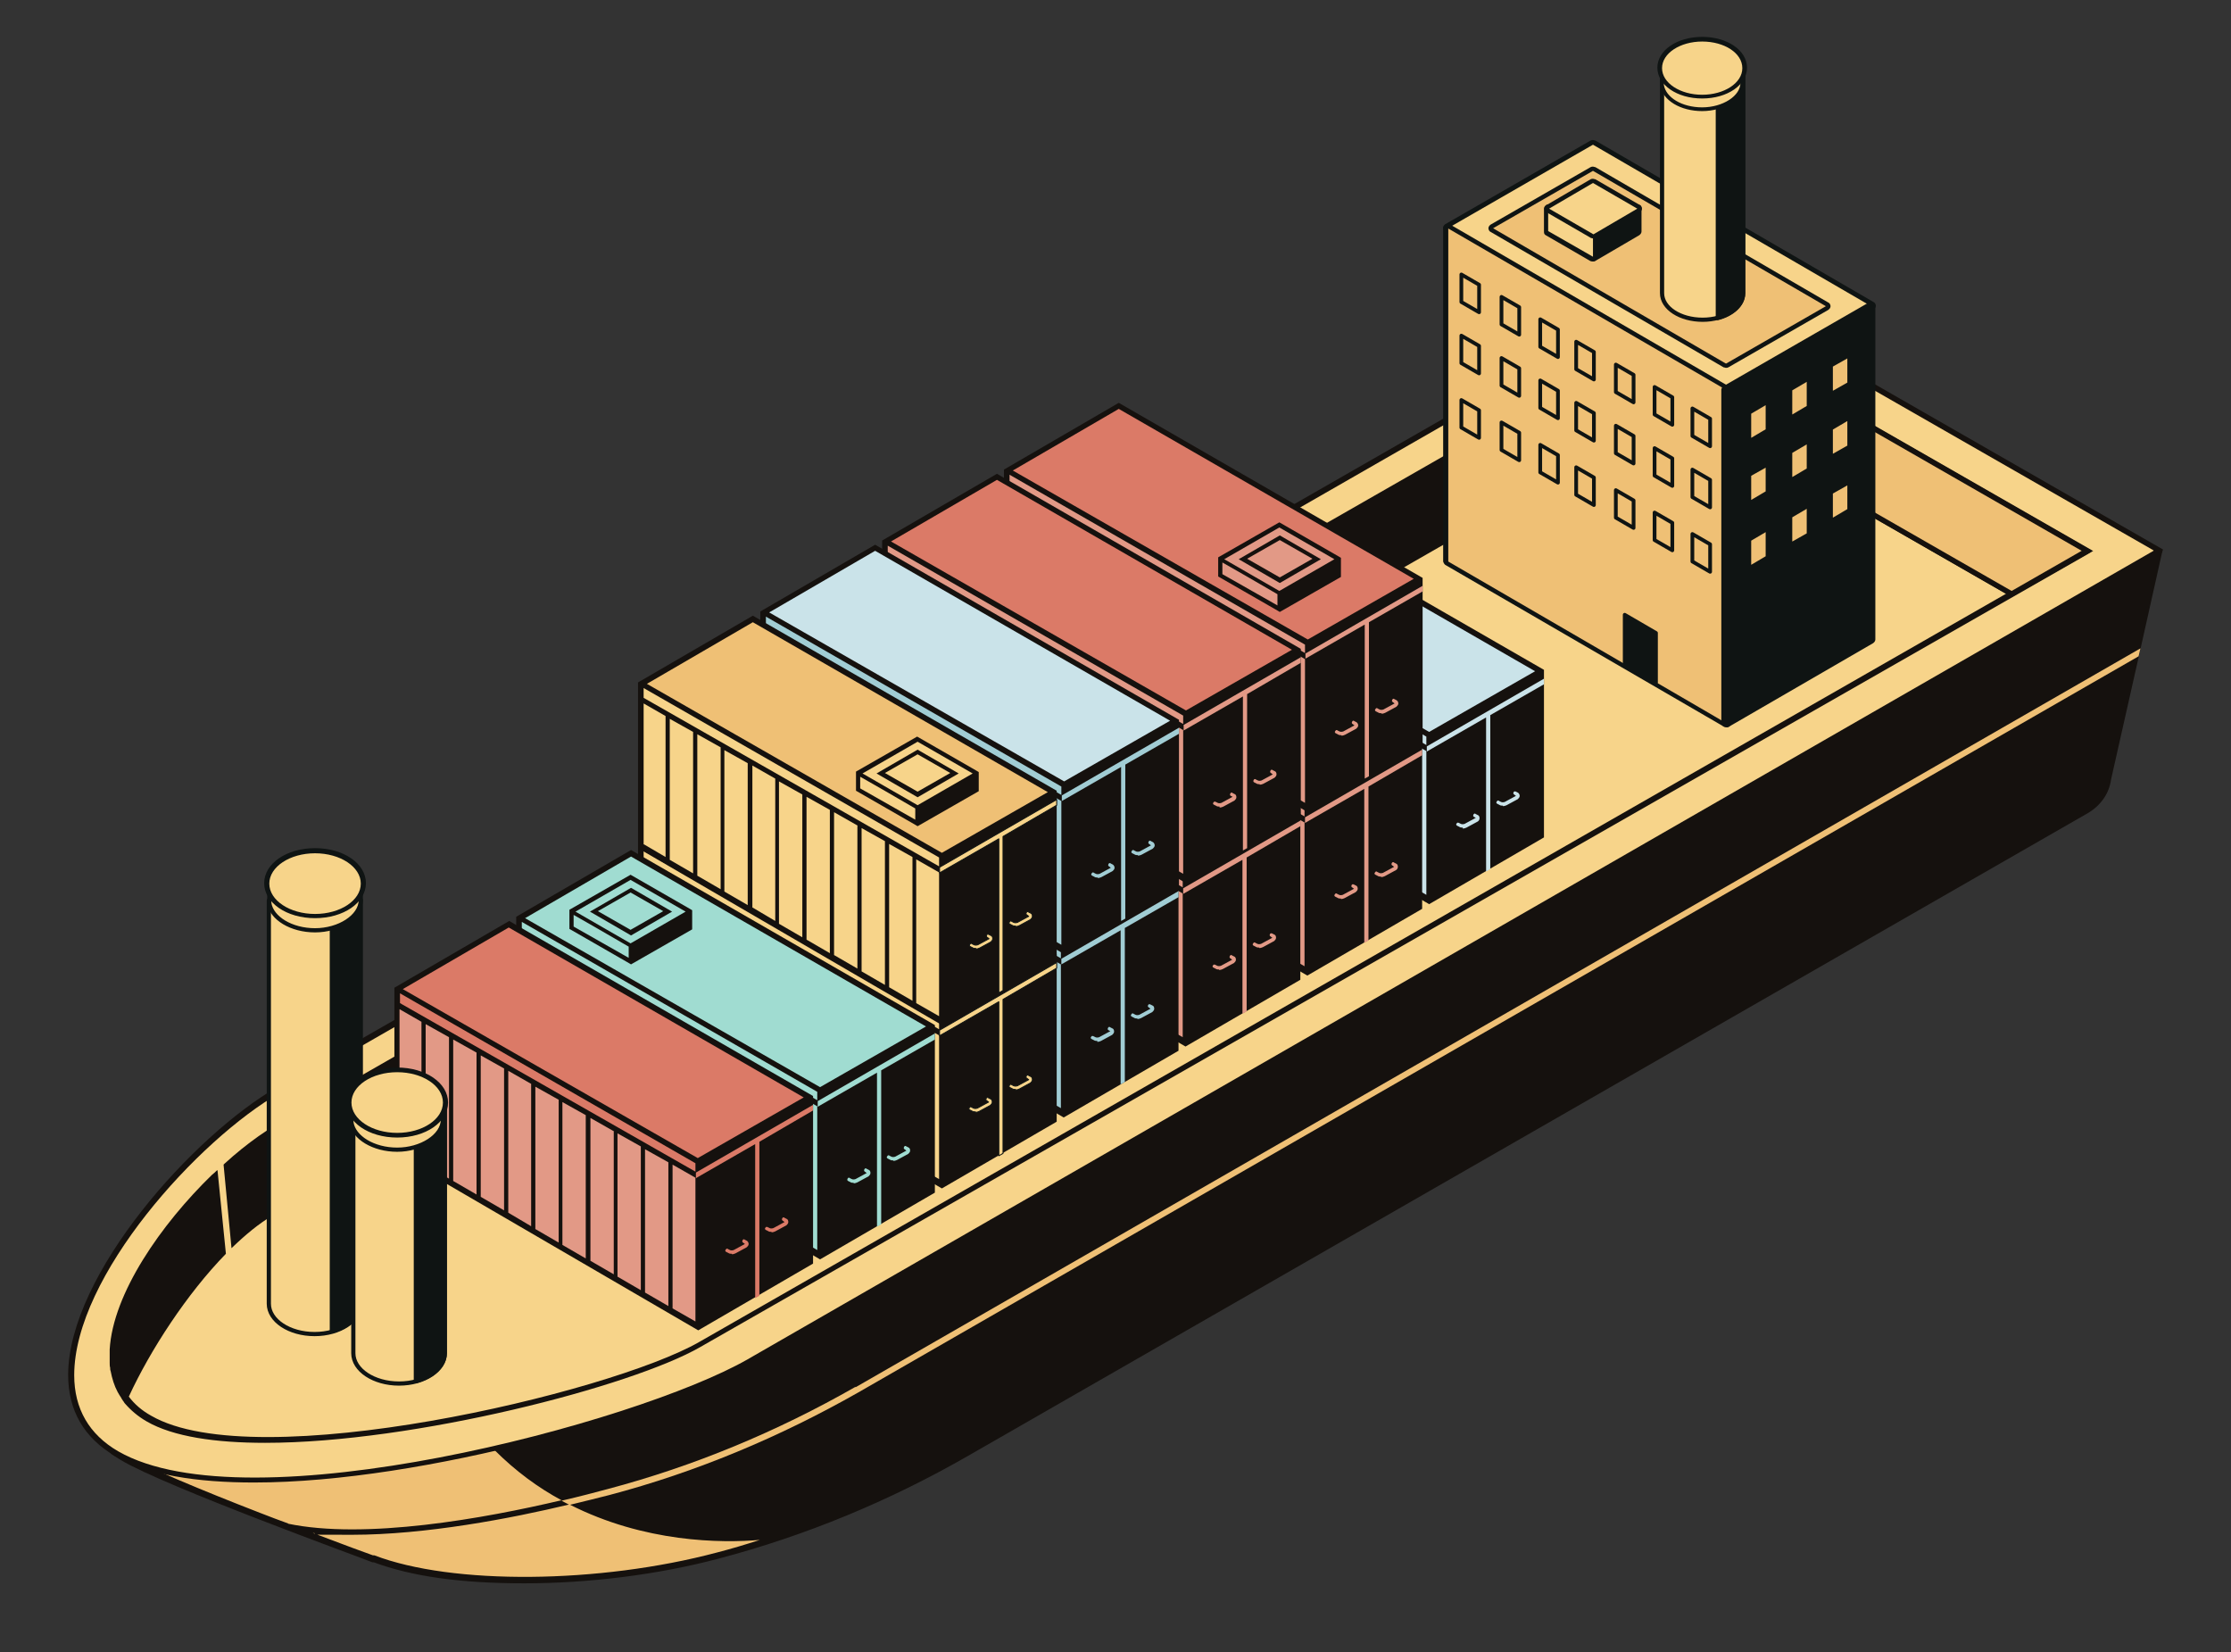 <?xml version="1.0" encoding="UTF-8"?> <svg xmlns="http://www.w3.org/2000/svg" id="Layer_1" version="1.1" viewBox="0 0 478 354"><rect x="0" y="0" width="478" height="354" fill="#333333" stroke="none"/><defs><style> .st0, .st1, .st2 { fill: #efc075; } .st0, .st1, .st3, .st4, .st5, .st6, .st7, .st8, .st9 { stroke: #0f1413; } .st0, .st1, .st4, .st5, .st6, .st7, .st8, .st9 { stroke-linejoin: round; } .st0, .st3, .st8, .st9 { stroke-width: .2px; } .st1, .st6 { stroke-width: .8px; } .st10 { fill: #db7a67; } .st11 { fill: #a1cdd4; } .st3 { fill: #fcedcf; stroke-miterlimit: 10; } .st12 { fill: #15110e; } .st13 { fill: #cae3e9; } .st14, .st4, .st5, .st8 { fill: #f7d48a; } .st4 { stroke-width: .8px; } .st5, .st7 { stroke-width: .9px; } .st6, .st7, .st15 { fill: #0f1413; } .st16, .st9 { fill: #a0dcd1; } .st17 { fill: #e29986; } </style></defs><path class="st0" d="M414.8,123.8l-8.7,3.1-28.7-16.6-231.6,132.8-90.1,32.5s-36.3,31-30.7,35.6c5.6,4.7,55,22.6,55,22.6h0c16.5,6.2,47.8,6.2,73.8-.7,18.6-5,36.5-12.4,53.2-22l240.1-137.8c2.5-1.4,4.1-3.9,4.6-6.7l11-48.9-47.9,5.9h0Z"></path><path class="st12" d="M463.4,117.6l-5.1,22.8-6,26.6c-.4,3-2.2,5.5-4.8,7.1l-240.1,137.8c-16.9,9.7-34.8,17.1-53.4,22-13.2,3.5-28,5.3-41.7,5.3s-24.1-1.5-32.2-4.5h-.3c-1.9-.8-44.6-16.3-53.9-21.9-.8-.5-1.4-.9-1.9-1.2-.5-.4-.8-1.1-.8-1.8,0-7.7,30.8-33.8,32.1-34.9h.2c0-.1,90.1-32.6,90.1-32.6l227.2-130.3.4.2,4.2-2.4,10.6,6.1.5-.2,17.7,10.2,8.4-3,48.8-5.1h0ZM374.4,112.8l8.3,4.8,3.6-1.3-9-5.2-3,1.7ZM61.6,326.4c16.6,3.5,42.2-1.1,58.7-5-5-2.7-9.8-6.2-14.4-10.8l-25.8-25.7L440.8,121.3l-25.8,3.2-8.9,3.2-18.2-10.5-5.2,1.9-9.5-5.5-227,130.2-90.1,32.5c-8.7,7.4-31,27.8-31,33.7,0,.5.2.8.4.9.2.2.5.4.9.6,4.7,2.7,16.9,7.8,29.3,12.6,2.1.8,4.1,1.6,6.1,2.3h0ZM162.8,329.9c-8.2.7-24.7.6-40.8-7.6-12.5,3-30.8,6.5-46.6,6.5s-5.7-.1-8.4-.4c6.6,2.5,11.7,4.4,12.9,4.8h.3c16.7,6.4,48.2,6.1,73.4-.6,3.1-.8,6.1-1.7,9.2-2.7h0Z"></path><path class="st8" d="M462.7,117.9l-302.2,173.7c-24.2,13.8-107.7,35.7-135.5,19.7-27.8-16.1,10.6-64.1,34.7-77.9L361.9,60.2l100.8,57.8h0Z"></path><path class="st12" d="M160.8,292.2L463.2,118.4l.2-.7-101.5-58.2L59.4,232.9c-17.8,10.2-44.7,40-44.8,61.6,0,7.7,3.4,13.5,10,17.4,7.1,4.1,17.6,5.7,29.8,5.7,36.6,0,88.3-15.1,106.4-25.4h0ZM461.4,118l-301.2,173.2c-23.9,13.7-107,35.8-134.9,19.7-6.2-3.6-9.4-9.1-9.4-16.3,0-21.2,26.6-50.5,44.1-60.5L361.9,60.9l99.5,57h0Z"></path><path class="st12" d="M448.4,118l-87.2-50L59.8,240.5c-.2.1-.4.3-.6.4-.4.2-.9.5-1.3.8-.6.4-1.2.8-1.9,1.3-.2.1-.4.3-.6.4-2.4,1.7-4.9,3.7-7.3,5.9,0,0-.2.2-.2.2l1.7,17.9c3-2.9,5.9-5.3,8.8-7L360.4,87.4l69.4,39.8-280,160.3c-19.2,11-94.9,28.8-117.4,15.8-2-1.1-3.6-2.5-4.8-4.1,4.6-10,12.5-22.1,20.8-30.6l-1.8-17.9h0s-.1,0-.2.1c-.3.3-.6.6-1,.9-10.9,10.6-21.2,25.4-21.9,37.4v.3c0,.3,0,.7,0,1s0,.3,0,.5c0,.3,0,.6,0,1,0,.4,0,.8.1,1.1,0,.2,0,.5.1.7.3,1.6.8,3.2,1.5,4.5h0c.3.5.5.9.8,1.3,0,0,0,.1.1.2l.2.3c0,.1.2.2.2.3l.2.3h0c1.3,1.5,2.8,2.8,4.7,3.9,5.7,3.3,14.8,4.6,25.4,4.6,32,0,78.6-12.1,93.2-20.5L447.5,118.6l1-.6h0Z"></path><path class="st2" d="M360.4,86.7l.9-17.9,85.9,49.3-16.1,9.2-70.7-40.6Z"></path><path class="st12" d="M448.2,118l-87.5-50.2-.9,19.2,71.2,40.9,17.2-9.8ZM361.7,69.6l84.3,48.4-15,8.6-70.1-40.2.8-16.7Z"></path><path class="st2" d="M183.3,297.1c-16.8,9.6-34.6,17-53.1,21.9-2.6.7-6,1.6-9.9,2.5.6.3,1.1.6,1.7.9,3.3-.8,6.2-1.5,8.5-2.1,18.6-4.9,36.5-12.4,53.4-22l274.3-157.7.4-1.7-275.3,158.3h0Z"></path><path class="st13" d="M241.7,155.4v-33.8l64.5,37.1v34.2l-64.5-37.5Z"></path><path class="st13" d="M241.7,120.6l24-13.9,64.4,37.1-23.9,13.7-64.5-36.9Z"></path><path class="st13" d="M306.6,157.7l-.3,3-64.5-36.8v-3.1l64.8,37Z"></path><path class="st12" d="M330.8,143.4v36l-24.6,14.3-65.1-37.9v-35.5l24.6-14.3,65.1,37.5h0ZM242.4,155l4.6,2.7v-30.2l-4.7-2.7v30.2c0,0,0,0,0,0ZM294.9,185.6h0l5,2.9v-30.8l-5-2.8v30.7h0ZM293.9,154.3l-5-2.8v30.7l5,2.9v-30.7h0ZM288.2,151l-5.1-2.9v30.6l5,2.9v-30.6h.1ZM282.2,147.6l-5-2.8v30.6l5,2.9v-30.6ZM276.3,144.2l-5-2.8v30.5l5,2.9v-30.5h0ZM270.4,140.9l-4.9-2.8v30.4l4.9,2.9v-30.5ZM264.6,137.6l-5-2.8v30.3l5,2.9v-30.4h0ZM258.7,134.2l-5-2.8v30.3l5,2.9v-30.3ZM252.8,130.9l-5-2.8v30.2l5,2.9v-30.3h0ZM305.6,160.9l-4.9-2.8v30.8l4.9,2.8v-30.9ZM305.6,157.8l-63.3-36.4v2.1l63.3,36.1v-1.9ZM328.9,143.8l-63.2-36.4-22.7,13.2,63.2,36.2,22.7-13Z"></path><path class="st13" d="M330.8,146.5v-1.1l-25.1,14.5v1.1l12.7-7.3v33l.9-.5v-33l11.5-6.6Z"></path><path class="st13" d="M313.4,177.3c-.3,0-.5,0-.8-.2l-.4-.2c-.2-.1-.3-.3-.1-.5.1-.2.3-.2.5-.1l.4.2c.2.1.5.1.8,0l2.4-1.3-.4-.2c-.2-.1-.2-.3-.1-.5.1-.2.3-.3.5-.1l.4.2c.3.1.4.4.4.7s-.2.6-.4.7l-2.4,1.3c-.2.1-.5.2-.8.2h0Z"></path><path class="st13" d="M322,172.6c-.3,0-.5,0-.8-.2l-.4-.2c-.2-.1-.3-.3-.1-.5.1-.2.3-.3.5-.1l.4.2c.2.1.5.1.8,0l2.4-1.3-.4-.3c-.2-.1-.2-.3-.1-.5.1-.2.3-.2.5-.1l.4.2c.2.1.4.4.4.7s-.2.5-.4.7l-2.4,1.3c-.2.1-.5.2-.8.2h0Z"></path><path class="st17" d="M215.6,170.6v-33.8l64.5,37.1v34.2l-64.5-37.5Z"></path><path class="st8" d="M215.6,135.8l24-13.9,64.5,37.1-23.9,13.7-64.5-36.9Z"></path><path class="st17" d="M280.5,172.9l-.3,3-64.5-36.8v-3.2l64.8,37Z"></path><path class="st3" d="M218,137.3l21.6-12.5,64.4,37.1-21.5,12.3-64.5-36.9Z"></path><path class="st12" d="M304.7,158.7v36l-24.6,14.3-65.1-37.9v-35.5l24.6-14.3,65.1,37.5h0ZM216.3,170.3l4.6,2.7v-30.2l-4.7-2.7v30.2c0,0,0,0,0,0ZM268.8,200.8h0l5,2.9v-30.8l-5-2.8v30.7h0ZM267.8,169.5l-5-2.8v30.7l5,2.9v-30.7ZM262.1,166.3l-5.1-2.9v30.6l5,2.9v-30.6h.1ZM256.1,162.8l-5-2.8v30.6l5,2.9v-30.6h0ZM250.2,159.5l-5-2.8v30.5l5,2.9v-30.5h0ZM244.3,156.1l-4.9-2.8v30.4l4.9,2.9v-30.5ZM238.5,152.8l-5-2.8v30.4l5,2.9v-30.4ZM232.6,149.4l-5-2.8v30.3l5,2.9v-30.3ZM226.7,146.1l-5-2.8v30.2l5,2.9v-30.3ZM279.5,176.2l-4.9-2.8v30.8l4.9,2.8v-30.9ZM279.5,173.1l-63.3-36.4v2.1l63.3,36.1v-1.9ZM302.8,159l-63.2-36.4-22.7,13.2,63.2,36.2,22.7-13Z"></path><path class="st17" d="M304.7,161.7v-1.1l-25.1,14.5v1.2l12.7-7.3v33l.9-.5v-33l11.5-6.7Z"></path><path class="st17" d="M287.3,192.5c-.3,0-.5,0-.8-.2l-.4-.2c-.2-.1-.3-.3-.1-.5.1-.2.3-.3.5-.1l.4.2c.2.1.5.1.8,0l2.4-1.3-.4-.3c-.2-.1-.2-.3-.1-.5.1-.2.3-.2.5-.1l.4.2c.3.1.4.4.4.7s-.2.5-.4.7l-2.4,1.3c-.2.1-.5.2-.8.2h0Z"></path><path class="st17" d="M295.9,187.8c-.3,0-.5,0-.8-.2l-.4-.2c-.2-.1-.3-.3-.1-.5.1-.2.3-.3.5-.1l.4.2c.2.1.5.1.8,0l2.4-1.3-.4-.3c-.2-.1-.2-.3-.1-.5.1-.2.3-.3.5-.1l.4.2c.3.1.4.4.4.7s-.2.6-.4.7l-2.4,1.3c-.2.1-.5.2-.8.2h0Z"></path><path class="st17" d="M189.5,185.8v-33.8l64.5,37.1v34.2l-64.5-37.5Z"></path><path class="st8" d="M189.5,151l24-13.9,64.5,37.1-23.9,13.7-64.5-36.9Z"></path><path class="st17" d="M254.4,188.2l-.3,3-64.5-36.8v-3.2l64.8,37Z"></path><path class="st3" d="M191.9,152.5l21.6-12.5,64.5,37.1-21.5,12.3-64.5-36.9Z"></path><path class="st12" d="M278.6,173.9v36l-24.6,14.3-65.1-37.9v-35.5l24.6-14.3,65.1,37.5ZM190.2,185.5l4.6,2.7v-30.2l-4.7-2.7v30.2c0,0,0,0,0,0ZM242.7,216h0l5,2.9v-30.8l-5-2.8v30.7h0ZM241.7,184.7l-5-2.8v30.7l5,2.9v-30.7ZM236,181.5l-5.1-2.9v30.6l5,2.9v-30.6h.1ZM230,178l-5-2.8v30.6l5,2.9v-30.6ZM224.1,174.7l-5-2.8v30.5l5,2.9v-30.5ZM218.2,171.3l-4.9-2.8v30.4l4.9,2.9v-30.5ZM212.4,168l-5-2.8v30.3l5,2.9v-30.4h0ZM206.5,164.6l-5-2.8v30.3l5,2.9v-30.3ZM200.6,161.3l-5-2.8v30.2l5,2.9v-30.3h0ZM253.4,191.4l-4.9-2.8v30.8l4.9,2.8v-30.9ZM253.4,188.3l-63.3-36.4v2.1l63.3,36.1v-1.9ZM276.7,174.2l-63.2-36.4-22.7,13.2,63.2,36.2,22.7-13Z"></path><path class="st17" d="M278.6,176.9v-1.1l-25.1,14.5v1.2l12.7-7.3v33l.9-.5v-33l11.5-6.7Z"></path><path class="st17" d="M261.2,207.7c-.3,0-.5,0-.8-.2l-.4-.2c-.2-.1-.3-.3-.1-.5.1-.2.3-.2.5-.1l.4.2c.2.1.5.1.8,0l2.4-1.3-.4-.3c-.2-.1-.2-.3-.1-.5.1-.2.3-.3.5-.1l.4.2c.3.1.4.4.4.7s-.2.5-.4.7l-2.4,1.3c-.2.1-.5.2-.8.2h0Z"></path><path class="st17" d="M269.8,203c-.3,0-.5,0-.8-.2l-.4-.2c-.2-.1-.3-.3-.1-.5.1-.2.3-.3.5-.1l.4.2c.2.1.5.1.8,0l2.4-1.3-.4-.3c-.2-.1-.2-.3-.1-.5.1-.2.3-.2.5-.1l.4.2c.3.1.4.4.4.7s-.2.5-.4.7l-2.4,1.3c-.2.1-.5.2-.8.2h0Z"></path><path class="st11" d="M163.4,201.1v-33.8l64.5,37.1v34.2l-64.5-37.5Z"></path><path class="st8" d="M163.4,166.3l24-13.9,64.5,37.1-23.9,13.7-64.5-36.9Z"></path><path class="st11" d="M228.3,203.4l-.3,3-64.5-36.8v-3.2l64.8,37Z"></path><path class="st3" d="M165.8,167.7l21.6-12.5,64.5,37.1-21.5,12.3-64.5-36.9Z"></path><path class="st12" d="M252.5,189.1v36l-24.6,14.3-65.1-37.9v-35.5l24.6-14.3,65.1,37.5h0ZM164.1,200.7l4.6,2.7v-30.2l-4.7-2.7v30.2ZM216.6,231.2h0l5,2.9v-30.8l-5-2.8v30.7h0ZM215.7,200l-5-2.8v30.7l5,2.9v-30.7ZM209.9,196.7l-5.1-2.9v30.6l5,2.9v-30.6h.1ZM203.9,193.3l-5-2.8v30.6l5,2.9v-30.6h0ZM198,189.9l-5-2.8v30.5l5,2.9v-30.5ZM192.1,186.5l-4.9-2.8v30.4l4.9,2.9v-30.5ZM186.3,183.2l-5-2.8v30.4l5,2.9v-30.4ZM180.4,179.9l-5-2.8v30.3l5,2.9v-30.3h0ZM174.5,176.5l-5-2.8v30.2l5,2.9v-30.3h0ZM227.3,206.6l-4.9-2.8v30.8l4.9,2.8v-30.9ZM227.3,203.5l-63.3-36.4v2.1l63.3,36.1v-1.9ZM250.6,189.4l-63.2-36.4-22.7,13.2,63.2,36.2,22.7-13Z"></path><path class="st11" d="M252.5,192.1v-1.2l-25.1,14.5v1.2l12.7-7.3v33l.9-.5v-33l11.5-6.6Z"></path><path class="st11" d="M235.1,223c-.3,0-.5,0-.8-.2l-.4-.2c-.2-.1-.3-.3-.1-.5.1-.2.3-.2.5-.1l.4.2c.2.1.5.1.8,0l2.4-1.3-.4-.2c-.2-.1-.2-.3-.1-.5.1-.2.3-.3.5-.1l.4.2c.3.1.4.4.4.7s-.2.5-.4.7l-2.4,1.3c-.2.1-.5.2-.8.2h0Z"></path><path class="st11" d="M243.7,218.2c-.3,0-.5,0-.8-.2l-.4-.2c-.2-.1-.3-.3-.1-.5.1-.2.3-.3.5-.1l.4.2c.2.1.5.1.8,0l2.4-1.3-.4-.3c-.2-.1-.2-.3-.1-.5.1-.2.3-.2.5-.1l.4.2c.3.1.4.4.4.7s-.2.5-.4.7l-2.4,1.3c-.2.1-.5.2-.8.2h0Z"></path><path class="st8" d="M137.3,216.3v-33.8l64.5,37.1v34.2l-64.5-37.5Z"></path><path class="st8" d="M137.3,181.5l24-13.9,64.5,37.1-23.9,13.7-64.5-36.9Z"></path><path class="st8" d="M202.2,218.6l-.3,3-64.5-36.8v-3.2l64.8,37Z"></path><path class="st3" d="M139.7,183l21.6-12.5,64.4,37.1-21.5,12.3-64.5-36.9Z"></path><path class="st12" d="M226.4,204.3v36l-24.6,14.3-65.1-37.9v-35.5l24.6-14.3,65.1,37.5ZM138,215.9l4.6,2.7v-30.2l-4.7-2.7v30.2c0,0,0,0,0,0ZM190.5,246.5h0l5,2.9v-30.8l-5-2.8v30.7h0ZM189.6,215.2l-5-2.8v30.7l5,2.9v-30.7ZM183.8,211.9l-5.1-2.9v30.6l5,2.9v-30.6h.1ZM177.8,208.5l-5-2.8v30.6l5,2.9v-30.6ZM171.9,205.1l-5-2.8v30.5l5,2.9v-30.5h0ZM166,201.8l-4.9-2.8v30.4l4.9,2.9v-30.5h0ZM160.2,198.4l-5-2.8v30.4l5,2.9v-30.4ZM154.3,195.1l-5-2.8v30.3l5,2.9v-30.3h0ZM148.4,191.7l-5-2.8v30.2l5,2.9v-30.3ZM201.2,221.8l-4.9-2.8v30.8l4.9,2.8v-30.9ZM201.2,218.7l-63.3-36.4v2.1l63.3,36.1v-1.9ZM224.5,204.6l-63.2-36.4-22.7,13.2,63.2,36.2,22.7-13Z"></path><path class="st8" d="M226.4,207.3v-1.1l-25.1,14.5v1.2l12.7-7.3v33l.9-.5v-33l11.5-6.7Z"></path><path class="st8" d="M209,238.2c-.3,0-.5,0-.8-.2l-.4-.2c-.2-.1-.3-.3-.1-.5.1-.2.3-.3.5-.1l.4.2c.2.1.5.1.8,0l2.4-1.3-.4-.3c-.2-.1-.2-.3-.1-.5.1-.2.3-.3.5-.1l.4.2c.3.1.4.4.4.7s-.2.5-.4.7l-2.4,1.3c-.2.1-.5.2-.8.2Z"></path><path class="st8" d="M217.6,233.4c-.3,0-.5,0-.8-.2l-.4-.2c-.2-.1-.3-.3-.1-.5.1-.2.3-.3.5-.1l.4.2c.2.1.5.1.8,0l2.4-1.3-.4-.3c-.2-.1-.2-.3-.1-.5.1-.2.3-.3.5-.1l.4.2c.3.1.4.4.4.7s-.2.5-.4.7l-2.4,1.3c-.2.1-.5.2-.8.2Z"></path><path class="st17" d="M215.7,135.6v-33.8l64.5,37.1v34.2l-64.5-37.5Z"></path><path class="st10" d="M215.7,100.8l24-13.9,64.4,37.1-23.9,13.7-64.5-36.9Z"></path><path class="st17" d="M280.6,138l-.3,3-64.5-36.8v-3.1l64.8,36.9Z"></path><path class="st12" d="M304.8,123.7v36l-24.6,14.3-65.1-37.9v-35.5l24.6-14.3,65.1,37.5h0ZM216.3,135.3l4.6,2.7v-30.2l-4.7-2.7v30.2c0,0,0,0,0,0ZM268.8,165.8h0l5,2.9v-30.8l-5-2.8v30.7h0ZM267.9,134.5l-5-2.8v30.7l5,2.9v-30.7h0ZM262.2,131.3l-5.1-2.9v30.6l5,2.9v-30.6h.1ZM256.2,127.8l-5-2.8v30.6l5,2.9v-30.6h0ZM250.3,124.5l-5-2.8v30.5l5,2.9v-30.5ZM244.4,121.1l-4.9-2.8v30.4l4.9,2.9v-30.5ZM238.6,117.8l-5-2.8v30.3l5,2.9v-30.4ZM232.7,114.4l-5-2.8v30.3l5,2.9v-30.3h0ZM226.8,111.1l-5-2.8v30.2l5,2.9v-30.3h0ZM279.6,141.2l-4.9-2.8v30.8l4.9,2.8v-30.9ZM279.6,138.1l-63.3-36.4v2.1l63.3,36.1v-1.9ZM302.9,124l-63.2-36.4-22.7,13.2,63.2,36.2,22.7-13Z"></path><path class="st17" d="M304.8,126.7v-1.2s-25.1,14.5-25.1,14.5v1.1s12.7-7.3,12.7-7.3v33l.9-.5v-33l11.5-6.6Z"></path><path class="st17" d="M287.4,157.5c-.3,0-.5,0-.8-.2l-.4-.2c-.2-.1-.3-.3-.1-.5.1-.2.3-.3.5-.1l.4.2c.2.1.5.1.8,0l2.4-1.3-.4-.3c-.2-.1-.2-.3-.1-.5.1-.2.3-.3.5-.1l.4.2c.2.1.4.4.4.7s-.2.5-.4.7l-2.4,1.3c-.2.1-.5.2-.8.2Z"></path><path class="st17" d="M296,152.8c-.3,0-.5,0-.8-.2l-.4-.2c-.2-.1-.3-.3-.1-.5.1-.2.3-.3.5-.1l.4.2c.2.1.5.1.8,0l2.4-1.3-.4-.3c-.2-.1-.2-.3-.1-.5.1-.2.3-.3.5-.1l.4.2c.2.1.4.4.4.7s-.2.5-.4.7l-2.4,1.3c-.2.1-.5.2-.8.2Z"></path><path class="st17" d="M286.8,119.8l-12.7-7.3-12.7,7.3v3.5l12.7,7.2v-3.5l12.7-7.3Z"></path><path class="st12" d="M287.3,119.5v4.1l-13.1,7.5-.5-.3-12.7-7.3v-4.1l13.1-7.5,12.7,7.3.5.3h0ZM274.1,113l-11.8,6.8,11.8,6.8,11.8-6.8-11.8-6.8ZM273.7,129.8v-2.5l-6.9-4-4.9-2.8v2.5l11.8,6.7h0Z"></path><path class="st12" d="M283,119.8l-8.8-5.1-8.8,5.1,8.8,5.1,8.8-5.1ZM274.2,115.7l7,4-7,4-7-4,7-4Z"></path><path class="st16" d="M111.2,231.5v-33.8l64.5,37.1v34.2l-64.5-37.5Z"></path><path class="st16" d="M111.2,196.7l24-13.9,64.4,37.1-23.9,13.7-64.5-36.9Z"></path><path class="st16" d="M176,233.8l-.3,3-64.5-36.8v-3.2l64.8,37Z"></path><path class="st12" d="M200.3,219.5v36l-24.6,14.3-65.1-37.9v-35.5l24.6-14.3,65.1,37.5h0ZM111.8,231.1l4.6,2.7v-30.2l-4.7-2.7v30.2c0,0,0,0,0,0ZM164.3,261.7h0l5,2.9v-30.8l-5-2.8v30.7h0ZM163.4,230.4l-5-2.8v30.7l5,2.9v-30.7h0ZM157.6,227.1l-5.1-2.9v30.6l5,2.9v-30.6h.1ZM151.6,223.7l-5-2.8v30.6l5,2.9v-30.6h0ZM145.8,220.3l-5-2.8v30.5l5,2.9v-30.5h0ZM139.9,217l-4.9-2.8v30.4l4.9,2.9v-30.5ZM134.1,213.7l-5-2.8v30.3l5,2.9v-30.4h0ZM128.2,210.3l-5-2.8v30.3l5,2.9v-30.3ZM122.3,207l-5-2.8v30.2l5,2.9v-30.3h0ZM175.1,237l-4.9-2.8v30.8l4.9,2.8v-30.9ZM175.1,233.9l-63.3-36.4v2.1l63.3,36.1v-1.9ZM198.4,219.9l-63.2-36.4-22.7,13.2,63.2,36.2,22.7-13Z"></path><path class="st16" d="M200.3,222.6v-1.2l-25.1,14.5v1.2l12.7-7.3v33l.9-.5v-33l11.5-6.6Z"></path><path class="st16" d="M182.9,253.4c-.3,0-.5,0-.8-.2l-.4-.2c-.2-.1-.2-.3-.1-.5.1-.2.3-.3.5-.1l.4.2c.2.1.5.1.8,0l2.4-1.3-.4-.3c-.2-.1-.2-.3-.1-.5.1-.2.3-.3.5-.1l.4.2c.3.1.4.4.4.7s-.2.5-.4.7l-2.4,1.3c-.2.1-.5.2-.8.2Z"></path><path class="st16" d="M191.4,248.6c-.3,0-.5,0-.8-.2l-.4-.2c-.2-.1-.3-.3-.1-.5.1-.2.3-.3.5-.1l.4.2c.2.1.5.1.8,0l2.4-1.3-.4-.3c-.2-.1-.2-.3-.1-.5.1-.2.3-.3.5-.1l.4.2c.3.1.4.4.4.7s-.2.5-.4.7l-2.4,1.3c-.2.1-.5.2-.8.2Z"></path><path class="st9" d="M147.8,195.3l-12.7-7.3-12.6,7.3v3.5l12.6,7.3v-3.5l12.7-7.3Z"></path><path class="st12" d="M148.3,195v4.1l-13.1,7.5-.5-.3-12.7-7.3v-4.1l13.1-7.5,12.7,7.3.5.3h0ZM135.1,188.5l-11.8,6.8,11.8,6.8,11.8-6.8-11.8-6.8ZM134.7,205.3v-2.5l-6.9-4-4.9-2.8v2.5l11.8,6.7h0Z"></path><path class="st12" d="M144,195.3l-8.8-5.1-8.8,5.1,8.8,5.1,8.8-5.1ZM135.1,191.2l7,4-7,4-7-4,7-4Z"></path><path class="st17" d="M85.1,246.7v-33.8l64.5,37.1v34.2l-64.5-37.5Z"></path><path class="st10" d="M85.1,211.9l24-13.9,64.4,37.1-23.9,13.7-64.5-36.9Z"></path><path class="st10" d="M149.9,249l-.3,3-64.5-36.8v-3.2l64.8,37Z"></path><path class="st12" d="M174.2,234.7v36l-24.6,14.3-65.1-37.9v-35.5l24.6-14.3,65.1,37.5ZM85.7,246.4l4.6,2.7v-30.2l-4.7-2.7v30.2c0,0,0,0,0,0ZM138.2,276.9h0l5,2.9v-30.8l-5-2.8v30.7h0ZM137.3,245.6l-5-2.8v30.7l5,2.9v-30.7ZM131.6,242.4l-5.1-2.9v30.6l5,2.9v-30.6h.1ZM125.5,238.9l-5-2.8v30.6l5,2.9v-30.6ZM119.7,235.6l-5-2.8v30.5l5,2.9v-30.5h0ZM113.8,232.2l-4.9-2.8v30.4l4.9,2.9v-30.5h0ZM108,228.9l-5-2.8v30.3l5,2.9v-30.4ZM102.1,225.5l-5-2.8v30.3l5,2.9v-30.3ZM96.2,222.2l-5-2.8v30.2l5,2.9v-30.3ZM149,252.3l-4.9-2.8v30.8l4.9,2.8v-30.9ZM149,249.2l-63.3-36.4v2.1l63.3,36.1v-1.9ZM172.2,235.1l-63.2-36.4-22.7,13.2,63.2,36.2,22.7-13Z"></path><path class="st10" d="M174.2,237.8v-1.1l-25.1,14.5v1.2l12.7-7.3v33l.9-.5v-33l11.5-6.7Z"></path><path class="st10" d="M156.8,268.6c-.3,0-.5,0-.8-.2l-.4-.2c-.2-.1-.3-.3-.1-.5.1-.2.3-.3.5-.1l.4.2c.2.1.5.1.8,0l2.4-1.3-.4-.3c-.2-.1-.2-.3-.1-.5.1-.2.3-.3.5-.1l.4.2c.2.1.4.4.4.7s-.2.5-.4.7l-2.4,1.3c-.2.1-.5.2-.8.2h0Z"></path><path class="st10" d="M165.3,263.9c-.3,0-.5,0-.8-.2l-.4-.2c-.2-.1-.3-.3-.1-.5.1-.2.3-.2.5-.1l.4.2c.2.1.5.1.8,0l2.4-1.3-.4-.3c-.2-.1-.2-.3-.1-.5.1-.2.3-.3.5-.1l.4.2c.3.1.4.4.4.7s-.2.5-.4.7l-2.4,1.3c-.2.1-.5.2-.8.2h0Z"></path><path class="st17" d="M189.6,150.9v-33.8l64.5,37.1v34.2l-64.5-37.5Z"></path><path class="st10" d="M189.6,116.1l24-13.9,64.5,37.1-23.9,13.7-64.5-36.9Z"></path><path class="st17" d="M254.5,153.2l-.3,3-64.5-36.8v-3.2l64.8,37Z"></path><path class="st12" d="M278.7,138.9v36l-24.6,14.3-65.1-37.9v-35.5l24.6-14.3,65.1,37.5h0ZM190.2,150.5l4.6,2.7v-30.2l-4.7-2.7v30.2c0,0,0,0,0,0ZM242.7,181h0l5,2.9v-30.8l-5-2.8v30.7h0ZM241.8,149.8l-5-2.8v30.7l5,2.9v-30.7ZM236.1,146.5l-5.1-2.9v30.6l5,2.9v-30.6h.1ZM230.1,143.1l-5-2.8v30.6l5,2.9v-30.6ZM224.2,139.7l-5-2.8v30.5l5,2.9v-30.5h0ZM218.3,136.4l-4.9-2.8v30.4l4.9,2.9v-30.5ZM212.5,133l-5-2.8v30.3l5,2.9v-30.4ZM206.6,129.7l-5-2.8v30.3l5,2.9v-30.3ZM200.7,126.3l-5-2.8v30.2l5,2.9v-30.3ZM253.5,156.4l-4.9-2.8v30.8l4.9,2.8v-30.9ZM253.5,153.3l-63.3-36.4v2.1l63.3,36.1v-1.9ZM276.8,139.2l-63.2-36.4-22.7,13.2,63.2,36.2,22.7-13Z"></path><path class="st17" d="M278.7,141.9v-1.1s-25.1,14.5-25.1,14.5v1.2s12.7-7.3,12.7-7.3v33l.9-.5v-33l11.5-6.7Z"></path><path class="st17" d="M261.3,172.8c-.3,0-.5,0-.8-.2l-.4-.2c-.2-.1-.3-.3-.1-.5.1-.2.3-.2.5-.1l.4.2c.2.1.5.1.8,0l2.4-1.3-.4-.2c-.2-.1-.2-.3-.1-.5.1-.2.3-.3.5-.1l.4.2c.3.1.4.4.4.7s-.2.5-.4.7l-2.4,1.3c-.2.1-.5.2-.8.2Z"></path><path class="st17" d="M269.9,168c-.3,0-.5,0-.8-.2l-.4-.2c-.2-.1-.2-.3-.1-.5.1-.2.3-.3.5-.1l.4.2c.2.1.5.1.8,0l2.4-1.3-.4-.3c-.2-.1-.2-.3-.1-.5.1-.2.3-.3.5-.1l.4.2c.3.1.4.4.4.7s-.2.5-.4.7l-2.4,1.3c-.2.1-.5.2-.8.2h0Z"></path><path class="st11" d="M163.5,166.1v-33.8l64.5,37.1v34.2l-64.5-37.5Z"></path><path class="st13" d="M163.5,131.3l24-13.9,64.5,37.1-23.9,13.7-64.5-36.9Z"></path><path class="st11" d="M228.4,168.4l-.3,3-64.5-36.8v-3.2l64.8,37Z"></path><path class="st12" d="M252.6,154.1v36l-24.6,14.3-65.1-37.9v-35.5l24.6-14.3,65.1,37.5h0ZM164.1,165.7l4.6,2.7v-30.2l-4.7-2.7v30.2c0,0,0,0,0,0ZM216.6,196.3h0l5,2.9v-30.8l-5-2.8v30.7h0ZM215.7,165l-5-2.8v30.7l5,2.9v-30.7h0ZM210,161.7l-5.1-2.9v30.6l5,2.9v-30.6h.1ZM204,158.3l-5-2.8v30.6l5,2.9v-30.6h0ZM198.1,154.9l-5-2.8v30.5l5,2.9v-30.5h0ZM192.2,151.6l-4.9-2.8v30.4l4.9,2.9v-30.5ZM186.4,148.2l-5-2.8v30.4l5,2.9v-30.4h0ZM180.5,144.9l-5-2.8v30.3l5,2.9v-30.3h0ZM174.6,141.5l-5-2.8v30.2l5,2.9v-30.3h0ZM227.4,171.6l-4.9-2.8v30.8l4.9,2.8v-30.9ZM227.4,168.5l-63.3-36.4v2.1l63.3,36.1v-1.9ZM250.7,154.4l-63.2-36.4-22.7,13.2,63.2,36.2,22.7-13Z"></path><path class="st11" d="M252.6,157.1v-1.2l-25.1,14.5v1.2l12.7-7.3v33l.9-.5v-33l11.5-6.6Z"></path><path class="st11" d="M235.2,188c-.3,0-.5,0-.8-.2l-.4-.2c-.2-.1-.3-.3-.1-.5.1-.2.3-.3.5-.1l.4.2c.2.1.5.1.8,0l2.4-1.3-.4-.3c-.2-.1-.2-.3-.1-.5.1-.2.3-.3.5-.1l.4.2c.2.1.4.4.4.7s-.2.5-.4.7l-2.4,1.3c-.2.1-.5.2-.8.2h0Z"></path><path class="st11" d="M243.8,183.2c-.3,0-.5,0-.8-.2l-.4-.2c-.2-.1-.3-.3-.1-.5.1-.2.3-.3.5-.1l.4.2c.2.1.5.1.8,0l2.4-1.3-.4-.3c-.2-.1-.2-.3-.1-.5.1-.2.3-.3.5-.1l.4.2c.2.1.4.4.4.7s-.2.5-.4.7l-2.4,1.3c-.2.1-.5.2-.8.2h0Z"></path><path class="st14" d="M137.4,181.3v-33.8l64.5,37.1v34.2l-64.5-37.5Z"></path><path class="st2" d="M137.4,146.5l24-13.9,64.4,37.1-23.9,13.7-64.5-36.9Z"></path><path class="st8" d="M202.2,183.6l-.3,3-64.5-36.8v-3.2l64.8,37Z"></path><path class="st12" d="M226.4,169.3v36l-24.6,14.3-65.1-37.9v-35.5l24.6-14.3,65.1,37.5ZM138,180.9l4.6,2.7v-30.2l-4.7-2.7v30.2c0,0,0,0,0,0ZM190.5,211.5h0l5,2.9v-30.8l-5-2.8v30.7h0ZM189.6,180.2l-5-2.8v30.7l5,2.9v-30.7ZM183.8,176.9l-5.1-2.9v30.6l5,2.9v-30.6h.1ZM177.8,173.5l-5-2.8v30.6l5,2.9v-30.6ZM171.9,170.2l-5-2.8v30.5l5,2.9v-30.5h0ZM166.1,166.8l-4.9-2.8v30.4l4.9,2.9v-30.5h0ZM160.2,163.5l-5-2.8v30.3l5,2.9v-30.4ZM154.4,160.1l-5-2.8v30.3l5,2.9v-30.3h0ZM148.5,156.8l-5-2.8v30.2l5,2.9v-30.3ZM201.2,186.9l-4.9-2.8v30.8l4.9,2.8v-30.9ZM201.2,183.7l-63.3-36.3v2.1l63.3,36.1v-1.9h0ZM224.5,169.7l-63.2-36.4-22.7,13.2,63.2,36.2,22.7-13Z"></path><path class="st8" d="M226.4,172.4v-1.1s-25.1,14.5-25.1,14.5v1.2s12.7-7.3,12.7-7.3v33l.9-.5v-33l11.5-6.7Z"></path><path class="st8" d="M209.1,203.2c-.3,0-.5,0-.8-.2l-.4-.2c-.2-.1-.3-.3-.1-.5.1-.2.3-.3.5-.1l.4.2c.2.1.5.1.8,0l2.4-1.3-.4-.3c-.2-.1-.2-.3-.1-.5.1-.2.3-.2.5-.1l.4.2c.3.1.4.4.4.7s-.2.5-.4.7l-2.4,1.3c-.2.1-.5.2-.8.2Z"></path><path class="st8" d="M217.6,198.4c-.3,0-.5,0-.8-.2l-.4-.2c-.2-.1-.3-.3-.1-.5.1-.2.3-.3.5-.1l.4.2c.2.1.5.1.8,0l2.4-1.3-.4-.3c-.2-.1-.2-.3-.1-.5.1-.2.3-.3.5-.1l.4.2c.3.1.4.4.4.7s-.2.5-.4.7l-2.4,1.3c-.2.1-.5.2-.8.2h0Z"></path><path class="st14" d="M209.2,165.7l-12.6-7.3-12.7,7.3v3.5l12.7,7.2v-3.5l12.6-7.3Z"></path><path class="st12" d="M209.7,165.4v4.1l-13.1,7.5-.5-.3-12.7-7.3v-4.1l13.1-7.5,12.7,7.3.5.3h0ZM196.6,158.9l-11.8,6.8,11.8,6.8,11.8-6.8-11.8-6.8ZM196.1,175.7v-2.5l-6.9-4-4.9-2.8v2.5l11.8,6.7h0Z"></path><path class="st12" d="M205.4,165.7l-8.8-5.1-8.8,5.1,8.8,5.1,8.8-5.1ZM196.6,161.6l7,4-7,4-7-4,7-4Z"></path><path class="st14" d="M369.8,84.1c0,0-.2,0-.2,0l-59.6-34.6c-.1,0-.2-.3-.2-.4s0-.3.2-.4l31.1-17.9c0,0,.2,0,.2,0s.2,0,.2,0l59.6,34.6c.1,0,.2.2.2.4s0,.3-.2.4l-31.1,17.9c0,0-.2,0-.2,0Z"></path><path class="st15" d="M341.3,31l59.6,34.6-31.1,17.9-59.6-34.6,31.1-17.9ZM341.3,30c-.2,0-.3,0-.5.1l-31.1,17.9c-.3.2-.5.5-.5.8s.2.7.5.8l59.6,34.6c.2,0,.3.1.5.1s.3,0,.5-.1l31.1-17.9c.3-.2.5-.5.5-.8s-.2-.7-.5-.8l-59.6-34.6c-.2,0-.3-.1-.5-.1Z"></path><path class="st2" d="M369.8,78.5c0,0-.2,0-.2,0l-49.9-29c-.1,0-.2-.3-.2-.4s0-.3.2-.4l21.4-12.3c0,0,.2,0,.2,0s.2,0,.2,0l49.9,29c.1,0,.2.3.2.4s0,.3-.2.4l-21.4,12.3c0,0-.2,0-.2,0Z"></path><path class="st15" d="M341.3,36.6l49.9,29-21.4,12.3-49.9-29,21.4-12.3ZM341.3,35.7c-.2,0-.3,0-.5.1l-21.4,12.3c-.3.2-.5.5-.5.8s.2.7.5.8l49.9,29c.2,0,.3.1.5.1s.3,0,.5-.1l21.4-12.3c.3-.2.5-.5.5-.8s-.2-.7-.5-.8l-49.9-29c-.2,0-.3-.1-.5-.1Z"></path><path class="st2" d="M369.9,155.5c0,0-.2,0-.2,0l-59.6-34.6c-.1,0-.2-.3-.2-.4V48.9c-.1-.2,0-.3.1-.4,0,0,.2,0,.2,0s.2,0,.2,0l59.6,34.6c.1,0,.2.3.2.4v71.4c.1.2,0,.3-.1.4,0,0-.2,0-.2,0Z"></path><path class="st15" d="M310.2,48.9l59.6,34.6v71.4c.1,0-59.5-34.6-59.5-34.6V48.9ZM310.2,48c-.2,0-.3,0-.5.1-.3.2-.5.5-.5.8v71.4c.1.3.3.7.6.8l59.6,34.6c.2,0,.3.1.5.1s.3,0,.5-.1c.3-.2.5-.5.5-.8v-71.4c-.1-.3-.3-.7-.6-.8l-59.6-34.6c-.2,0-.3-.1-.5-.1Z"></path><path class="st1" d="M316.9,66.9l-3.8-2.2v-5.9l3.8,2.2v5.9Z"></path><path class="st1" d="M316.9,80l-3.8-2.2v-5.9l3.8,2.2v5.9Z"></path><path class="st1" d="M325.5,71.7l-3.8-2.2v-5.9l3.8,2.2v5.9Z"></path><path class="st1" d="M325.5,84.8l-3.8-2.2v-5.9l3.8,2.2v5.9Z"></path><path class="st1" d="M333.8,76.5l-3.8-2.2v-5.9l3.8,2.2v5.9Z"></path><path class="st1" d="M333.8,89.6l-3.8-2.2v-5.9l3.8,2.2v5.9Z"></path><path class="st1" d="M341.5,81.3l-3.8-2.2v-5.9l3.8,2.2v5.9Z"></path><path class="st1" d="M341.5,94.4l-3.8-2.2v-5.9l3.8,2.2v5.9Z"></path><path class="st1" d="M350,86.2l-3.8-2.2v-5.9l3.8,2.2v5.9Z"></path><path class="st1" d="M350,99.3l-3.8-2.2v-5.9l3.8,2.2v5.9Z"></path><path class="st1" d="M358.3,91l-3.8-2.2v-5.9l3.8,2.2v5.9Z"></path><path class="st1" d="M358.3,104.1l-3.8-2.2v-5.9l3.8,2.2v5.9Z"></path><path class="st1" d="M366.4,95.6l-3.8-2.2v-5.9l3.8,2.2v5.9Z"></path><path class="st1" d="M366.4,108.7l-3.8-2.2v-5.9l3.8,2.2v5.9Z"></path><path class="st15" d="M369.9,155.5c0,0-.2,0-.2,0-.2,0-.2-.3-.2-.4v-71.4c-.1-.2,0-.3.1-.4l31.1-17.9c0,0,.2,0,.2,0s.2,0,.2,0c.1,0,.2.3.2.4v71.4c0,.2,0,.3-.2.4l-30.9,17.9c0,0-.2,0-.2,0Z"></path><path class="st15" d="M400.9,65.7v71.4l-30.9,17.9v-71.4c-.1,0,30.9-17.9,30.9-17.9ZM400.9,64.7c-.2,0-.3,0-.5.1l-31.1,17.9c-.3.2-.5.5-.5.8v71.4c.1.3.3.7.6.8.2,0,.3.1.5.1s.3,0,.5-.1l30.9-17.9c.3-.2.5-.5.5-.8v-71.4c0-.3-.2-.7-.5-.8-.2,0-.3-.1-.5-.1Z"></path><path class="st1" d="M378.7,99.5l-3.9,2.2v6.1l3.9-2.3v-6.1Z"></path><path class="st1" d="M378.7,86.1l-3.9,2.3v6.1l3.9-2.3v-6.1Z"></path><path class="st1" d="M387.5,94.5l-3.9,2.3v6.1l3.9-2.3v-6.1Z"></path><path class="st1" d="M387.5,81.1l-3.9,2.3v6.1l3.9-2.3v-6.1Z"></path><path class="st1" d="M396.2,89.5l-3.9,2.3v6.1l3.9-2.2v-6.1Z"></path><path class="st1" d="M316.9,93.8l-3.8-2.2v-5.9l3.8,2.2v5.9Z"></path><path class="st1" d="M325.5,98.6l-3.8-2.2v-5.9l3.8,2.2v5.9Z"></path><path class="st1" d="M333.8,103.4l-3.8-2.2v-5.9l3.8,2.2v5.9Z"></path><path class="st1" d="M341.5,108.2l-3.8-2.2v-5.9l3.8,2.2v5.9Z"></path><path class="st1" d="M350,113.1l-3.8-2.2v-5.9l3.8,2.2v5.9Z"></path><path class="st1" d="M358.3,117.9l-3.8-2.2v-5.9l3.8,2.2v5.9Z"></path><path class="st1" d="M366.4,122.5l-3.8-2.2v-5.9l3.8,2.2v5.9Z"></path><path class="st6" d="M354.8,146.2l-6.7-3.9v-10.6l6.7,3.9v10.6Z"></path><path class="st1" d="M378.7,113.3l-3.9,2.3v6.1l3.9-2.3v-6.1Z"></path><path class="st1" d="M387.5,108.3l-3.9,2.3v6.1l3.9-2.2v-6.1Z"></path><path class="st1" d="M396.2,103.3l-3.9,2.2v6.1l3.9-2.3v-6.1Z"></path><path class="st1" d="M396.2,76.1l-3.9,2.2v6.1l3.9-2.2v-6.1Z"></path><path class="st15" d="M341.2,55.5c0,0-.2,0-.3,0-.2,0-.2-.2-.2-.4v-4.8c0-.2.2-.3.3-.4l9.4-5.5c0,0,.2,0,.2,0s.2,0,.3,0c.2,0,.2.3.2.4v4.8c0,.2-.2.3-.3.4l-9.4,5.5c0,0-.2,0-.2,0Z"></path><path class="st15" d="M350.8,44.7v4.8c0,0-9.5,5.5-9.5,5.5v-4.8c0,0,9.5-5.5,9.5-5.5ZM350.8,43.8c-.2,0-.3,0-.5.1l-9.4,5.5c-.3.2-.5.5-.5.8v4.8c0,.3,0,.7.4.9.2,0,.3.1.5.1s.3,0,.5-.1l9.4-5.5c.3-.2.5-.5.5-.8v-4.8c0-.3,0-.7-.4-.9-.2,0-.3-.1-.5-.1Z"></path><path class="st14" d="M341.2,55.5c0,0-.2,0-.2,0l-9.5-5.5c-.2,0-.3-.3-.2-.4v-4.8c0-.2.2-.3.3-.4,0,0,.2,0,.2,0s.2,0,.2,0l9.5,5.5c.2,0,.3.3.2.4v4.8c0,.2-.2.3-.3.4,0,0-.2,0-.2,0Z"></path><path class="st15" d="M331.8,44.7l9.5,5.5v4.8c0,0-9.6-5.5-9.6-5.5v-4.8ZM331.8,43.8c-.2,0-.3,0-.5.1-.3.2-.5.5-.5.8v4.8c0,.4,0,.7.4.9l9.5,5.5c.2,0,.3.1.5.1s.3,0,.5-.1c.3-.2.5-.5.5-.8v-4.8c0-.4,0-.7-.4-.9l-9.5-5.5c-.2,0-.3-.1-.5-.1Z"></path><path class="st14" d="M341.3,50.7c0,0-.2,0-.2,0l-9.5-5.5c-.1,0-.2-.3-.2-.4s0-.3.2-.4l9.4-5.5c0,0,.2,0,.2,0s.2,0,.2,0l9.5,5.5c.1,0,.2.3.2.4s0,.3-.2.4l-9.4,5.5c0,0-.2,0-.2,0Z"></path><path class="st15" d="M341.3,39.2l9.5,5.5-9.4,5.5-9.5-5.5,9.4-5.5ZM341.3,38.3c-.2,0-.3,0-.5.1l-9.4,5.5c-.3.2-.5.5-.5.8s.2.7.5.8l9.5,5.5c.2,0,.3.1.5.1s.3,0,.5-.1l9.4-5.5c.3-.2.5-.5.5-.8s-.2-.7-.5-.8l-9.5-5.5c-.2,0-.3-.1-.5-.1Z"></path><path class="st5" d="M356.1,13.9v48.9c0,3.2,3.9,5.7,8.7,5.7s8.7-2.6,8.7-5.7V13.9h-17.4,0Z"></path><path class="st6" d="M368,16.1v52.1c3.2-.8,5.5-2.9,5.5-5.3V13.9h-1.5c-1,.9-2.4,1.7-4,2.1Z"></path><path class="st5" d="M57.6,192.9v86.4c0,3.6,4.4,6.5,9.8,6.5s9.8-2.9,9.8-6.5v-86.4h-19.6Z"></path><path class="st7" d="M71.1,195.2v90c3.6-1,6.2-3.3,6.2-6v-86.4h-1.7c-1.1,1.1-2.7,1.9-4.5,2.4h0Z"></path><path class="st5" d="M75.7,237v52.9c0,3.6,4.4,6.5,9.8,6.5s9.8-2.9,9.8-6.5v-52.9h-19.6Z"></path><path class="st7" d="M89.1,239.4v56.5c3.6-1,6.2-3.3,6.2-6v-52.9h-1.7c-1.1,1.1-2.7,1.9-4.5,2.4Z"></path><path class="st5" d="M75.6,189.2c-1.8-1.7-4.7-2.8-8.1-2.8s-6.4,1.1-8.1,2.8h-1.7v4.3h0c.5,3.2,4.7,5.8,9.8,5.8s9.8-2.9,9.8-6.5v-3.6h-1.7Z"></path><path class="st14" d="M67.5,196.2c-5.7,0-10.4-3.1-10.4-7s4.6-7,10.4-7,10.4,3.1,10.4,7-4.6,7-10.4,7Z"></path><path class="st15" d="M67.5,182.8c5.4,0,9.8,2.9,9.8,6.5s-4.4,6.5-9.8,6.5-9.8-2.9-9.8-6.5,4.4-6.5,9.8-6.5ZM67.5,181.7c-6.1,0-10.9,3.3-10.9,7.5s4.8,7.5,10.9,7.5,10.9-3.3,10.9-7.5-4.8-7.5-10.9-7.5Z"></path><path class="st5" d="M93.2,236.2c-1.8-1.7-4.7-2.8-8.1-2.8s-6.4,1.1-8.1,2.8h-1.7v4.3h0c.5,3.2,4.7,5.8,9.8,5.8s9.8-2.9,9.8-6.5v-3.6h-1.7Z"></path><path class="st14" d="M85.1,243.2c-5.7,0-10.4-3.1-10.4-7s4.6-7,10.4-7,10.4,3.1,10.4,7-4.6,7-10.4,7Z"></path><path class="st15" d="M85.1,229.7c5.4,0,9.8,2.9,9.8,6.5s-4.4,6.5-9.8,6.5-9.8-2.9-9.8-6.5,4.4-6.5,9.8-6.5ZM85.1,228.7c-6.1,0-10.9,3.3-10.9,7.5s4.8,7.5,10.9,7.5,10.9-3.3,10.9-7.5-4.8-7.5-10.9-7.5Z"></path><path class="st4" d="M371.8,14.5c-1.6-1.5-4.2-2.5-7.1-2.5s-5.6,1-7.1,2.5h-1.5v3.8h0c.5,2.9,4.1,5.1,8.6,5.1s8.6-2.5,8.6-5.7v-3.2h-1.5Z"></path><path class="st14" d="M364.7,20.7c-5,0-9.1-2.8-9.1-6.2s4.1-6.2,9.1-6.2,9.1,2.8,9.1,6.2-4.1,6.2-9.1,6.2Z"></path><path class="st15" d="M364.7,8.9c4.8,0,8.6,2.5,8.6,5.7s-3.9,5.7-8.6,5.7-8.6-2.5-8.6-5.7,3.9-5.7,8.6-5.7ZM364.7,7.9c-5.4,0-9.6,2.9-9.6,6.6s4.2,6.6,9.6,6.6,9.6-2.9,9.6-6.6-4.2-6.6-9.6-6.6Z"></path></svg> 